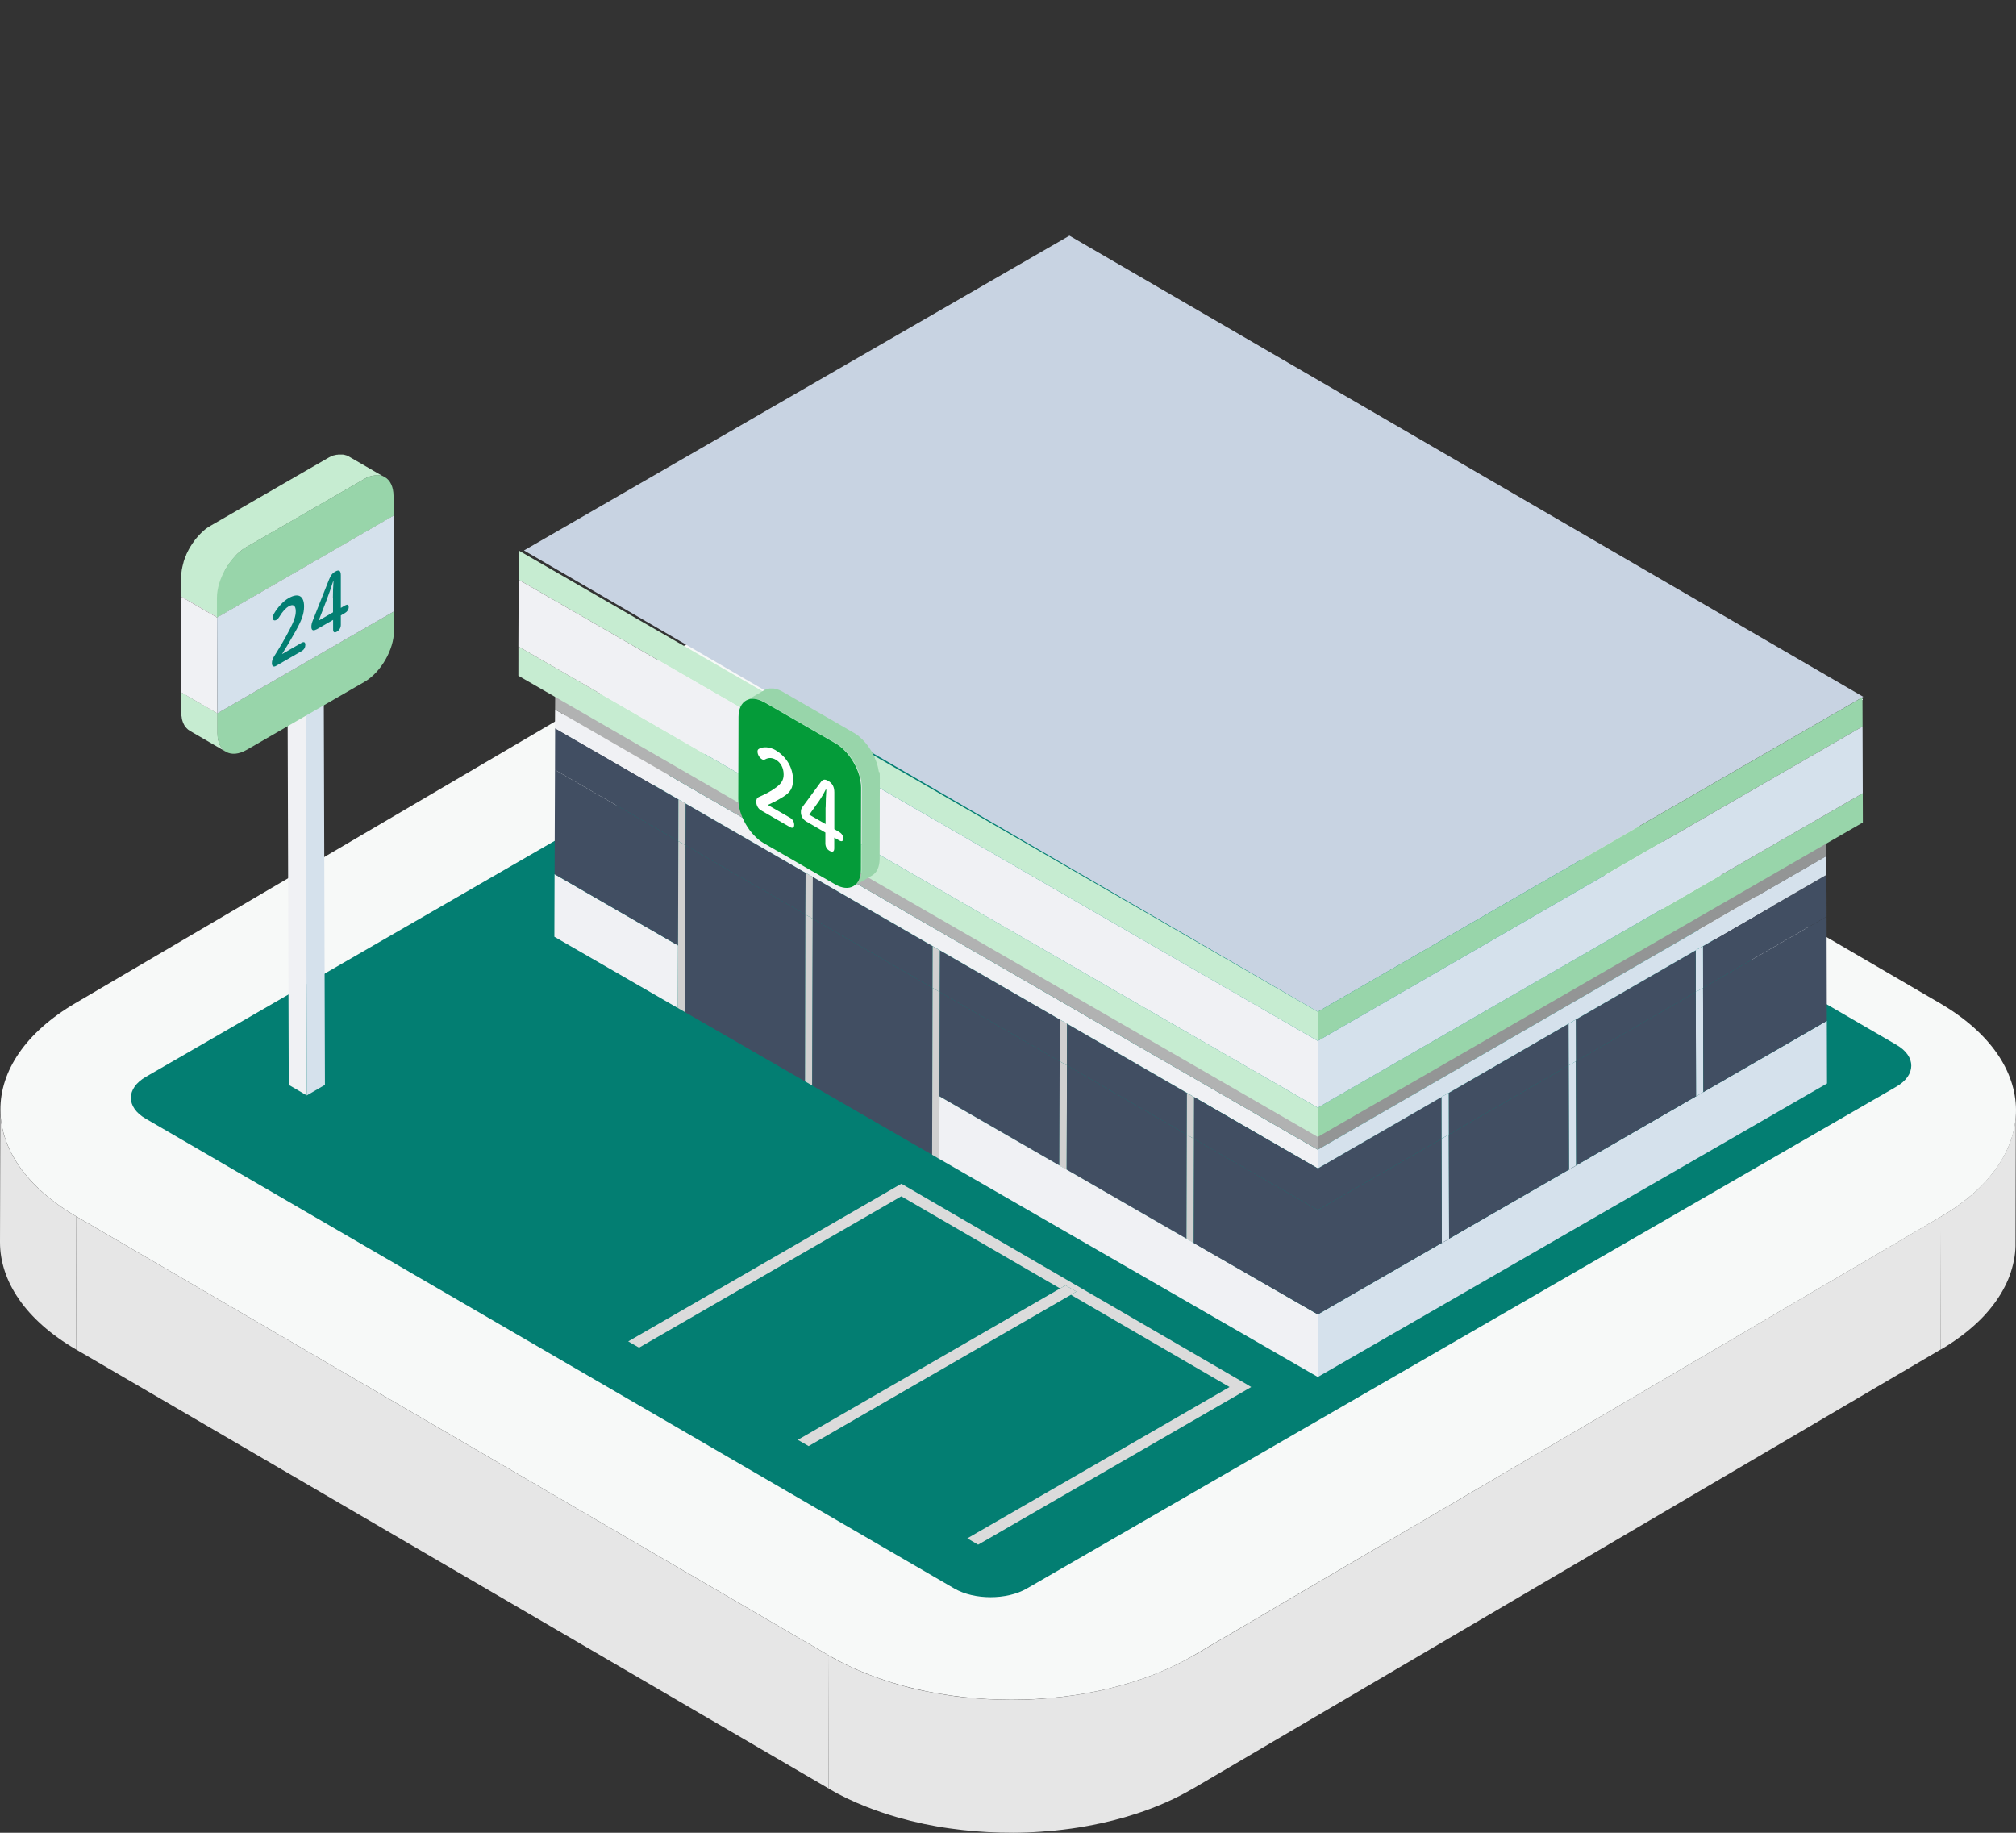 <svg width="77" height="70" viewBox="0 0 77 70" fill="none" xmlns="http://www.w3.org/2000/svg">
<rect x="0" y="0" width="77" height="70" fill="#333333" stroke="none"/>
<path d="M76.994 42.507C76.99 42.698 76.968 42.889 76.93 43.076C76.891 43.263 76.839 43.45 76.771 43.636C76.702 43.828 76.612 44.014 76.508 44.201C76.397 44.401 76.263 44.601 76.113 44.796C75.937 45.022 75.731 45.243 75.503 45.461C75.15 45.791 74.734 46.103 74.257 46.394C74.218 46.42 74.175 46.442 74.136 46.468L74.123 51.545C74.162 51.523 74.205 51.497 74.244 51.475C74.721 51.184 75.138 50.872 75.49 50.542C75.722 50.329 75.924 50.107 76.1 49.877C76.251 49.682 76.384 49.486 76.496 49.282C76.599 49.096 76.689 48.909 76.758 48.718C76.826 48.531 76.878 48.344 76.917 48.157C76.956 47.966 76.977 47.775 76.981 47.589C76.981 47.558 76.981 47.532 76.981 47.502L76.994 42.425C76.994 42.455 76.994 42.481 76.994 42.512V42.507Z" fill="#E6E6E6"/>
<path d="M0.013 42.364L-0 47.441C-0 48.926 0.967 50.412 2.905 51.541L2.918 46.464C0.975 45.33 0.008 43.845 0.013 42.364Z" fill="#E6E6E6"/>
<path d="M45.583 63.236L45.565 68.313L74.124 51.541L74.137 46.464L45.583 63.236Z" fill="#E6E6E6"/>
<path d="M2.919 46.464L2.906 51.541L31.649 68.309L31.662 63.232L2.919 46.464Z" fill="#E6E6E6"/>
<path d="M74.093 38.316L45.35 21.549C41.495 19.299 35.263 19.299 31.434 21.549L2.875 38.316C-0.954 40.566 -0.937 44.214 2.922 46.464L31.666 63.231C35.521 65.481 41.753 65.481 45.582 63.231L74.14 46.464C77.97 44.214 77.952 40.566 74.093 38.316Z" fill="#F7F9F8"/>
<path d="M43.425 64.191C42.827 64.387 42.204 64.543 41.564 64.66C41.151 64.734 40.734 64.795 40.309 64.838C39.948 64.873 39.582 64.899 39.217 64.912C38.882 64.925 38.547 64.925 38.211 64.916C37.889 64.908 37.562 64.89 37.24 64.864C36.918 64.838 36.6 64.804 36.282 64.756C35.951 64.708 35.629 64.652 35.306 64.586C34.958 64.513 34.614 64.43 34.279 64.33C33.866 64.213 33.467 64.074 33.084 63.922C32.586 63.722 32.109 63.492 31.662 63.236L31.649 68.313C32.091 68.573 32.569 68.803 33.071 68.999C33.458 69.151 33.858 69.29 34.266 69.407C34.601 69.503 34.945 69.589 35.293 69.663C35.616 69.728 35.942 69.789 36.269 69.833C36.587 69.876 36.905 69.915 37.227 69.941C37.55 69.967 37.872 69.985 38.199 69.993C38.534 70.002 38.869 70.002 39.204 69.989C39.569 69.976 39.935 69.95 40.296 69.915C40.717 69.872 41.138 69.815 41.551 69.737C42.191 69.62 42.819 69.463 43.412 69.268C44.185 69.016 44.912 68.695 45.569 68.308L45.582 63.231C44.925 63.618 44.198 63.935 43.425 64.191Z" fill="#E6E6E6"/>
<g clip-path="url(#clip0_873_14104)">
<path d="M5.573 41.126C4.809 41.566 4.806 42.288 5.566 42.727L36.453 60.673C37.21 61.112 38.458 61.112 39.217 60.673L72.426 41.506C73.189 41.067 73.193 40.344 72.433 39.905L41.545 21.959C40.789 21.52 39.541 21.52 38.782 21.959L5.573 41.126Z" fill="#037E72"/>
<path d="M20.012 21.024L50.333 38.642L71.167 26.614L40.846 9L20.012 21.024Z" fill="#C8D3E2"/>
<path d="M25.911 30.531L21.203 27.816L21.199 29.407L25.908 32.125L25.911 30.531Z" fill="#414E62"/>
<path d="M21.181 33.388L21.174 35.778L26.027 38.579L25.89 38.501L25.897 36.11L21.181 33.388Z" fill="#F0F1F4"/>
<path d="M21.204 27.816L21.182 33.387L25.898 36.109L25.909 32.125L21.2 29.407L21.204 27.816Z" fill="#414E62"/>
<path d="M25.909 32.125L25.898 36.109L25.891 38.5L26.028 38.578L26.166 38.66L26.185 32.285L25.909 32.125Z" fill="#D0D0D0"/>
<path d="M25.912 30.531L25.908 32.125L26.184 32.285L26.191 30.691L25.912 30.531Z" fill="#D0D0D0"/>
<path d="M30.763 34.929L26.185 32.285L26.166 38.66L30.748 41.301L30.763 34.929Z" fill="#414E62"/>
<path d="M30.763 34.929L30.748 41.3L31.024 41.46L31.042 35.089L30.763 34.929Z" fill="#D0D0D0"/>
<path d="M30.762 34.929L30.769 33.335L26.191 30.691L26.184 32.285L30.762 34.929Z" fill="#414E62"/>
<path d="M30.769 33.335L30.762 34.929L31.041 35.089L31.045 33.495L30.769 33.335Z" fill="#D0D0D0"/>
<path d="M35.62 37.729L31.042 35.089L31.023 41.46L35.602 44.104L35.62 37.729Z" fill="#414E62"/>
<path d="M35.62 37.73L35.602 44.105L35.739 44.183L35.877 44.265L35.885 41.874L35.896 37.89L35.62 37.73Z" fill="#D0D0D0"/>
<path d="M35.619 37.729L35.623 36.139L31.045 33.495L31.041 35.089L35.619 37.729Z" fill="#414E62"/>
<path d="M35.623 36.14L35.619 37.73L35.895 37.89L35.902 36.3L35.623 36.14Z" fill="#D0D0D0"/>
<path d="M35.896 37.89L35.885 41.874L40.463 44.518L40.474 40.534L35.896 37.89Z" fill="#414E62"/>
<path d="M40.472 40.533L40.461 44.518L40.74 44.678L40.752 40.693L40.472 40.533Z" fill="#D0D0D0"/>
<path d="M40.473 40.534L40.48 38.94L35.902 36.3L35.895 37.89L40.473 40.534Z" fill="#414E62"/>
<path d="M40.48 38.94L40.473 40.533L40.752 40.693L40.756 39.1L40.48 38.94Z" fill="#D0D0D0"/>
<path d="M40.753 40.693L40.742 44.678L45.32 47.318L45.331 43.334L40.753 40.693Z" fill="#414E62"/>
<path d="M45.33 43.334L45.318 47.319L45.594 47.479L45.605 43.498L45.33 43.334Z" fill="#D0D0D0"/>
<path d="M45.33 43.334L45.334 41.744L40.756 39.1L40.752 40.693L45.33 43.334Z" fill="#414E62"/>
<path d="M35.884 41.874L35.876 44.265L35.738 44.183L50.333 52.591V50.201L35.884 41.874Z" fill="#F0F1F4"/>
<path d="M45.334 41.744L45.33 43.334L45.606 43.498L45.609 41.904L45.334 41.744Z" fill="#D0D0D0"/>
<path d="M45.607 43.498L45.596 47.479L50.334 50.201V46.217L45.607 43.498Z" fill="#414E62"/>
<path d="M21.207 26.223L21.196 27.809L50.333 44.626V52.591L21.174 35.778L50.333 52.591V43.032V43.911L21.204 27.102L21.207 26.223Z" fill="#F0F1F4"/>
<path d="M50.333 46.217V44.626L45.609 41.904L45.605 43.498L50.333 46.217Z" fill="#414E62"/>
<path d="M21.207 26.223L21.203 27.102L50.333 43.911V43.032L21.207 26.223Z" fill="#B1B2B2"/>
<path d="M50.334 43.032V43.911L69.756 32.698V31.819L50.334 43.032Z" fill="#939595"/>
<path d="M64.768 37.89L64.779 41.874L65.058 41.714L65.047 37.73L64.768 37.89Z" fill="#D5E1EC"/>
<path d="M69.764 35.007L69.761 33.413L65.045 36.135L65.049 37.729L69.764 35.007Z" fill="#414E62"/>
<path d="M64.766 36.296L64.769 37.89L65.049 37.73L65.045 36.136L64.766 36.296Z" fill="#D5E1EC"/>
<path d="M59.914 40.693L59.925 44.678L60.201 44.518L60.19 40.533L59.914 40.693Z" fill="#D5E1EC"/>
<path d="M64.769 37.89L64.766 36.296L60.188 38.94L60.191 40.534L64.769 37.89Z" fill="#414E62"/>
<path d="M59.91 39.1L59.914 40.693L60.19 40.533L60.186 38.94L59.91 39.1Z" fill="#D5E1EC"/>
<path d="M55.057 43.494L55.068 47.479L55.347 47.319L55.336 43.334L55.057 43.494Z" fill="#D5E1EC"/>
<path d="M59.914 40.693L59.91 39.1L55.332 41.744L55.336 43.334L59.914 40.693Z" fill="#414E62"/>
<path d="M50.334 50.2V52.591L69.782 41.382L69.775 38.991L50.334 50.2Z" fill="#D5E1EC"/>
<path d="M55.053 41.9L55.056 43.493L55.336 43.333L55.332 41.743L55.053 41.9Z" fill="#D5E1EC"/>
<path d="M69.76 33.413L69.764 35.007L65.048 37.729L65.059 41.714L64.78 41.874L64.768 37.889L60.19 40.533L60.202 44.518L59.926 44.678L59.915 40.693L55.337 43.334L55.348 47.318L55.069 47.478L55.057 43.494L50.334 46.216V50.2L69.775 38.991L69.782 41.382L50.334 52.591L69.782 41.382L69.76 33.413Z" fill="#414E62"/>
<path d="M55.054 41.899L50.334 44.625V46.215L55.057 43.493L55.054 41.899Z" fill="#414E62"/>
<path d="M69.756 31.819V32.698L50.334 43.911V44.626L69.76 33.413L69.782 41.382L50.334 52.591L69.782 41.382L69.756 31.819Z" fill="#D5E1EC"/>
<path d="M19.814 21.028L19.811 22.142L50.333 39.756V38.642L19.814 21.028Z" fill="#C6ECD1"/>
<path d="M19.803 24.692L19.799 25.809L50.333 43.423V42.306L19.803 24.692Z" fill="#C6ECD1"/>
<path d="M19.814 21.028L19.795 25.806L19.802 24.693L50.333 42.306V39.756L19.81 22.142L19.814 21.028Z" fill="#F0F1F4"/>
<path d="M50.332 38.642V39.756L71.14 27.746L71.136 26.633L50.332 38.642Z" fill="#98D5AA"/>
<path d="M50.332 42.306V43.423L71.151 31.414L71.147 30.297L50.332 42.306Z" fill="#98D5AA"/>
<path d="M71.136 26.633L71.14 27.746L50.332 39.756V42.306L71.147 30.297L71.151 31.414L50.332 43.424L71.151 31.414L71.136 26.633Z" fill="#D5E1EC"/>
<path d="M33.571 29.493C33.571 29.493 33.567 29.47 33.563 29.459C33.563 29.448 33.559 29.437 33.556 29.422C33.552 29.4 33.548 29.377 33.545 29.359C33.537 29.321 33.526 29.284 33.519 29.247C33.519 29.236 33.511 29.221 33.507 29.21C33.507 29.202 33.507 29.199 33.504 29.191C33.5 29.176 33.496 29.161 33.489 29.146C33.477 29.117 33.466 29.083 33.455 29.053C33.444 29.023 33.433 28.994 33.418 28.964C33.418 28.964 33.418 28.96 33.418 28.956C33.418 28.956 33.418 28.956 33.418 28.953C33.407 28.927 33.396 28.901 33.384 28.878C33.37 28.849 33.358 28.822 33.343 28.796C33.332 28.774 33.317 28.748 33.302 28.726C33.302 28.726 33.302 28.726 33.302 28.722C33.302 28.722 33.302 28.718 33.299 28.715C33.284 28.685 33.265 28.659 33.247 28.633C33.228 28.603 33.209 28.577 33.191 28.547C33.183 28.536 33.176 28.524 33.165 28.513C33.161 28.506 33.157 28.502 33.153 28.495C33.146 28.484 33.135 28.469 33.127 28.457C33.101 28.424 33.075 28.39 33.049 28.361C33.038 28.346 33.023 28.335 33.012 28.323C33.001 28.312 32.989 28.301 32.982 28.29C32.967 28.275 32.956 28.26 32.945 28.249C32.915 28.223 32.885 28.197 32.859 28.171C32.84 28.156 32.826 28.137 32.807 28.122C32.747 28.074 32.688 28.033 32.624 27.996L29.894 26.421C29.849 26.395 29.805 26.372 29.76 26.354C29.745 26.346 29.73 26.342 29.715 26.339C29.704 26.335 29.693 26.331 29.682 26.328C29.671 26.324 29.656 26.32 29.645 26.316C29.615 26.309 29.589 26.301 29.559 26.298C29.544 26.298 29.533 26.298 29.522 26.294C29.518 26.294 29.51 26.294 29.507 26.294C29.499 26.294 29.492 26.294 29.488 26.294C29.466 26.294 29.443 26.294 29.425 26.294C29.406 26.294 29.384 26.294 29.365 26.301C29.361 26.301 29.358 26.301 29.354 26.301H29.346C29.335 26.301 29.324 26.305 29.313 26.309C29.294 26.313 29.279 26.32 29.261 26.328C29.242 26.335 29.227 26.342 29.212 26.35H29.209L28.52 26.752C28.564 26.726 28.609 26.711 28.661 26.7C28.661 26.7 28.665 26.7 28.669 26.7C28.717 26.689 28.769 26.689 28.825 26.692C28.829 26.692 28.832 26.692 28.84 26.692C28.892 26.696 28.944 26.711 29 26.726C29.011 26.726 29.022 26.733 29.034 26.737C29.093 26.759 29.153 26.785 29.212 26.819L31.943 28.394C32.006 28.431 32.066 28.472 32.125 28.521C32.144 28.536 32.163 28.554 32.181 28.569C32.222 28.607 32.263 28.644 32.304 28.685C32.315 28.696 32.327 28.707 32.338 28.718C32.386 28.774 32.434 28.83 32.479 28.89C32.483 28.897 32.487 28.901 32.494 28.908C32.542 28.975 32.587 29.046 32.628 29.117C32.628 29.117 32.628 29.124 32.632 29.124C32.673 29.199 32.714 29.273 32.747 29.351C32.747 29.351 32.747 29.351 32.747 29.355C32.781 29.429 32.807 29.508 32.833 29.582C32.833 29.59 32.837 29.597 32.84 29.605C32.863 29.675 32.878 29.746 32.889 29.813C32.889 29.824 32.893 29.839 32.896 29.85C32.908 29.925 32.915 29.999 32.915 30.074L32.908 33.213C32.908 33.518 32.796 33.734 32.621 33.839L33.31 33.436C33.485 33.336 33.593 33.12 33.597 32.811L33.604 29.672C33.604 29.608 33.6 29.545 33.593 29.482L33.571 29.493Z" fill="#98D5AA"/>
<path d="M29.186 26.823C28.65 26.514 28.21 26.764 28.207 27.382L28.199 30.521C28.199 31.139 28.635 31.895 29.171 32.204L31.902 33.779C32.438 34.088 32.878 33.839 32.882 33.221L32.889 30.081C32.889 29.463 32.453 28.707 31.917 28.395L29.186 26.819V26.823Z" fill="#049B39"/>
<path d="M29.619 28.651C30.047 28.901 30.289 29.337 30.289 29.78C30.289 30.1 30.189 30.26 29.917 30.431C29.667 30.588 29.518 30.655 29.328 30.744L30.174 31.232C30.282 31.295 30.334 31.4 30.334 31.504C30.334 31.608 30.282 31.649 30.174 31.59L29.064 30.949C28.956 30.886 28.885 30.752 28.885 30.625C28.885 30.525 28.915 30.469 28.978 30.443C29.22 30.335 29.421 30.242 29.66 30.063C29.849 29.918 29.931 29.784 29.931 29.582C29.931 29.322 29.816 29.121 29.626 29.013C29.503 28.942 29.365 28.923 29.22 29.005C29.183 29.024 29.149 29.024 29.108 29.002C29.004 28.942 28.933 28.815 28.933 28.704C28.933 28.648 28.948 28.622 28.997 28.596C29.157 28.51 29.402 28.525 29.63 28.655L29.619 28.651Z" fill="white"/>
<path d="M32.05 31.776C32.154 31.835 32.206 31.921 32.206 32.025C32.206 32.129 32.151 32.159 32.046 32.096L31.864 31.991V32.401C31.864 32.528 31.8 32.561 31.689 32.498C31.577 32.435 31.525 32.334 31.525 32.207V31.798L30.81 31.384C30.668 31.302 30.59 31.172 30.59 31.02C30.59 30.926 30.605 30.878 30.657 30.811L31.354 29.865C31.432 29.765 31.499 29.75 31.633 29.824C31.8 29.921 31.867 30.062 31.867 30.264V31.668L32.046 31.772L32.05 31.776ZM31.536 30.841C31.536 30.61 31.547 30.39 31.562 30.167L31.54 30.152C31.462 30.312 31.376 30.457 31.271 30.61L30.91 31.116L31.532 31.474V30.837" fill="white"/>
<path d="M11.674 27.064L10.984 26.662L11.029 41.435L11.718 41.837L11.674 27.064Z" fill="#F0F1F4"/>
<path d="M12.366 26.662L11.677 26.264L10.984 26.662L11.674 27.064L12.366 26.662Z" fill="#BBBCBC"/>
<path d="M11.674 27.064L11.719 41.837L12.411 41.435L12.367 26.662L11.674 27.064Z" fill="#D5E1EC"/>
<path d="M8.509 28.614C8.509 28.614 8.487 28.587 8.479 28.573C8.449 28.532 8.42 28.491 8.393 28.442C8.364 28.383 8.345 28.316 8.33 28.241C8.33 28.241 8.33 28.241 8.33 28.238C8.315 28.163 8.308 28.081 8.308 27.995V27.247L6.926 26.446V27.195C6.926 27.213 6.926 27.232 6.926 27.247C6.926 27.265 6.926 27.28 6.926 27.299C6.926 27.318 6.926 27.336 6.933 27.351C6.933 27.37 6.937 27.388 6.941 27.403C6.941 27.411 6.941 27.418 6.944 27.429C6.944 27.429 6.944 27.433 6.944 27.437C6.944 27.444 6.944 27.452 6.948 27.459C6.952 27.478 6.959 27.496 6.963 27.515C6.97 27.534 6.974 27.556 6.982 27.575C6.989 27.593 6.997 27.616 7.008 27.634C7.008 27.634 7.008 27.634 7.008 27.638C7.019 27.664 7.034 27.69 7.049 27.716C7.06 27.735 7.075 27.75 7.09 27.768C7.101 27.783 7.108 27.794 7.123 27.809C7.16 27.85 7.201 27.884 7.246 27.91L8.624 28.71C8.58 28.684 8.539 28.647 8.501 28.61L8.509 28.614Z" fill="#C6ECD1"/>
<path d="M8.301 27.247V27.995C8.305 28.706 8.811 28.993 9.429 28.636L13.925 26.04C14.544 25.683 15.047 24.811 15.047 24.1V23.352L8.301 27.243V27.247Z" fill="#98D5AA"/>
<path d="M8.288 23.583L6.91 22.782L6.921 26.447L8.3 27.247L8.288 23.583Z" fill="#F0F1F4"/>
<path d="M15.031 19.691L13.652 18.891L6.91 22.782L8.288 23.583L15.031 19.691Z" fill="#E2E2E2"/>
<path d="M8.289 23.583L8.3 27.247L15.043 23.356L15.031 19.691L8.289 23.583Z" fill="#D5E1EC"/>
<path d="M14.022 18.239C14.055 18.224 14.093 18.209 14.126 18.198C14.126 18.198 14.134 18.198 14.137 18.198C14.171 18.187 14.201 18.18 14.234 18.172C14.234 18.172 14.242 18.172 14.245 18.172C14.279 18.165 14.309 18.161 14.338 18.157C14.338 18.157 14.346 18.157 14.35 18.157C14.38 18.157 14.406 18.157 14.435 18.157C14.443 18.157 14.447 18.157 14.454 18.157C14.484 18.157 14.51 18.161 14.536 18.168C14.543 18.168 14.551 18.172 14.558 18.176C14.581 18.18 14.599 18.187 14.618 18.195C14.648 18.206 14.678 18.217 14.704 18.235L13.325 17.435C13.299 17.42 13.27 17.405 13.24 17.394C13.24 17.394 13.24 17.394 13.236 17.394C13.217 17.386 13.202 17.383 13.184 17.379C13.176 17.379 13.165 17.375 13.158 17.372C13.135 17.368 13.113 17.364 13.094 17.36C13.091 17.36 13.083 17.36 13.076 17.36C13.068 17.36 13.065 17.36 13.057 17.36C13.05 17.36 13.042 17.36 13.035 17.36C13.016 17.36 13.001 17.36 12.983 17.36C12.983 17.36 12.979 17.36 12.975 17.36C12.972 17.36 12.964 17.36 12.96 17.36C12.949 17.36 12.942 17.36 12.931 17.36C12.916 17.36 12.897 17.364 12.882 17.368C12.878 17.368 12.875 17.368 12.871 17.368C12.867 17.368 12.863 17.368 12.86 17.368C12.852 17.368 12.845 17.368 12.837 17.372C12.822 17.375 12.808 17.379 12.793 17.383C12.781 17.383 12.774 17.39 12.763 17.39C12.763 17.39 12.759 17.39 12.755 17.39H12.748C12.733 17.394 12.718 17.401 12.703 17.409C12.688 17.416 12.674 17.42 12.659 17.427C12.659 17.427 12.651 17.427 12.651 17.431C12.651 17.431 12.647 17.431 12.644 17.431C12.633 17.435 12.625 17.442 12.614 17.446C12.599 17.453 12.584 17.461 12.569 17.468C12.558 17.476 12.547 17.48 12.536 17.487L8.04 20.082C8.04 20.082 8.032 20.086 8.028 20.09C8.013 20.097 7.999 20.109 7.98 20.12C7.965 20.131 7.946 20.138 7.932 20.149C7.917 20.161 7.898 20.172 7.883 20.183C7.868 20.194 7.85 20.209 7.835 20.22C7.827 20.224 7.824 20.231 7.816 20.235C7.816 20.235 7.812 20.239 7.809 20.243C7.801 20.25 7.794 20.254 7.786 20.261C7.768 20.276 7.753 20.291 7.738 20.306C7.723 20.321 7.704 20.336 7.689 20.351C7.675 20.366 7.656 20.38 7.641 20.399C7.63 20.41 7.619 20.425 7.607 20.436C7.607 20.436 7.607 20.436 7.604 20.44C7.604 20.44 7.6 20.444 7.596 20.447C7.581 20.462 7.566 20.481 7.552 20.496C7.537 20.515 7.522 20.529 7.507 20.548C7.492 20.567 7.477 20.585 7.462 20.6C7.444 20.622 7.429 20.645 7.414 20.667C7.388 20.701 7.365 20.734 7.343 20.768C7.313 20.812 7.287 20.857 7.257 20.902C7.257 20.905 7.25 20.913 7.25 20.917C7.25 20.92 7.246 20.924 7.242 20.928C7.228 20.95 7.216 20.976 7.201 21.002C7.19 21.025 7.179 21.047 7.168 21.069C7.157 21.088 7.149 21.11 7.138 21.129C7.131 21.148 7.123 21.166 7.112 21.185C7.112 21.185 7.112 21.189 7.112 21.192C7.112 21.192 7.112 21.192 7.112 21.196C7.105 21.211 7.101 21.226 7.093 21.237C7.086 21.256 7.079 21.274 7.071 21.293C7.064 21.311 7.056 21.33 7.049 21.349C7.041 21.367 7.034 21.386 7.03 21.404C7.023 21.423 7.019 21.442 7.011 21.464V21.471C7.008 21.49 7 21.505 6.997 21.524C6.993 21.542 6.985 21.565 6.982 21.583C6.978 21.602 6.974 21.624 6.967 21.643C6.963 21.661 6.959 21.68 6.956 21.702C6.952 21.721 6.948 21.74 6.944 21.758C6.944 21.777 6.941 21.796 6.937 21.814C6.937 21.833 6.933 21.851 6.93 21.87C6.93 21.889 6.93 21.907 6.926 21.926C6.926 21.944 6.926 21.963 6.926 21.978C6.926 21.997 6.926 22.012 6.926 22.026V22.775L8.308 23.576V22.827C8.308 22.652 8.338 22.462 8.393 22.276C8.393 22.276 8.393 22.276 8.393 22.272C8.423 22.179 8.457 22.09 8.494 21.997C8.494 21.997 8.494 21.997 8.494 21.993C8.531 21.904 8.576 21.818 8.628 21.732C8.628 21.728 8.632 21.725 8.636 21.721C8.684 21.635 8.74 21.553 8.796 21.475C8.855 21.397 8.919 21.319 8.982 21.248C8.982 21.248 8.982 21.244 8.986 21.241C9.049 21.17 9.12 21.107 9.191 21.051C9.191 21.051 9.194 21.047 9.198 21.043C9.269 20.984 9.343 20.931 9.422 20.891L13.918 18.295C13.955 18.273 13.988 18.254 14.026 18.239C14.029 18.239 14.033 18.235 14.04 18.232L14.022 18.239Z" fill="#C6ECD1"/>
<path d="M9.406 20.894C8.788 21.252 8.285 22.123 8.285 22.835V23.583L15.031 19.692V18.943C15.027 18.232 14.521 17.945 13.902 18.299L9.406 20.894Z" fill="#98D5AA"/>
<path d="M11.521 24.551C11.618 24.495 11.662 24.536 11.662 24.63C11.662 24.723 11.618 24.812 11.521 24.868L10.541 25.434C10.444 25.49 10.385 25.441 10.385 25.33C10.385 25.24 10.411 25.162 10.467 25.073C10.679 24.734 10.858 24.443 11.063 24.045C11.227 23.728 11.297 23.527 11.297 23.349C11.297 23.118 11.193 23.062 11.025 23.159C10.917 23.222 10.798 23.345 10.668 23.561C10.638 23.613 10.604 23.65 10.567 23.672C10.478 23.725 10.415 23.687 10.415 23.591C10.415 23.542 10.43 23.505 10.467 23.434C10.608 23.192 10.824 22.957 11.022 22.846C11.402 22.626 11.614 22.768 11.614 23.159C11.614 23.442 11.528 23.68 11.29 24.108C11.07 24.503 10.94 24.712 10.772 24.983L11.513 24.555L11.521 24.551Z" fill="#037E72"/>
<path d="M12.086 24.038C11.963 24.108 11.893 24.075 11.893 23.941C11.893 23.859 11.908 23.799 11.952 23.688L12.563 22.146C12.63 21.978 12.69 21.896 12.809 21.829C12.958 21.744 13.018 21.8 13.018 21.978V23.218L13.178 23.125C13.271 23.073 13.319 23.092 13.319 23.185C13.319 23.278 13.271 23.356 13.178 23.412L13.018 23.505V23.866C13.018 23.978 12.962 24.071 12.865 24.127C12.772 24.179 12.723 24.149 12.723 24.038V23.677L12.09 24.041L12.086 24.038ZM12.716 22.824C12.716 22.619 12.723 22.414 12.738 22.202L12.72 22.213C12.649 22.433 12.578 22.649 12.485 22.891L12.172 23.703L12.72 23.386V22.824H12.716Z" fill="#037E72"/>
<path d="M23.994 51.232L24.408 51.471L34.424 45.691L40.489 49.21L40.697 49.091L41.111 49.33L40.902 49.452L46.962 52.975L36.946 58.755L37.359 58.997L47.585 53.094L47.789 52.975L47.585 52.852L34.633 45.33L34.428 45.211L34.219 45.33L23.994 51.232Z" fill="#DBDBDB"/>
<path d="M30.473 54.993L30.886 55.231L40.903 49.452L41.111 49.329L40.698 49.091L40.489 49.21L30.473 54.993Z" fill="#DBDBDB"/>
</g>
<defs>
<clipPath id="clip0_873_14104">
<rect width="68" height="52" fill="white" transform="translate(5 9)"/>
</clipPath>
</defs>
</svg>
